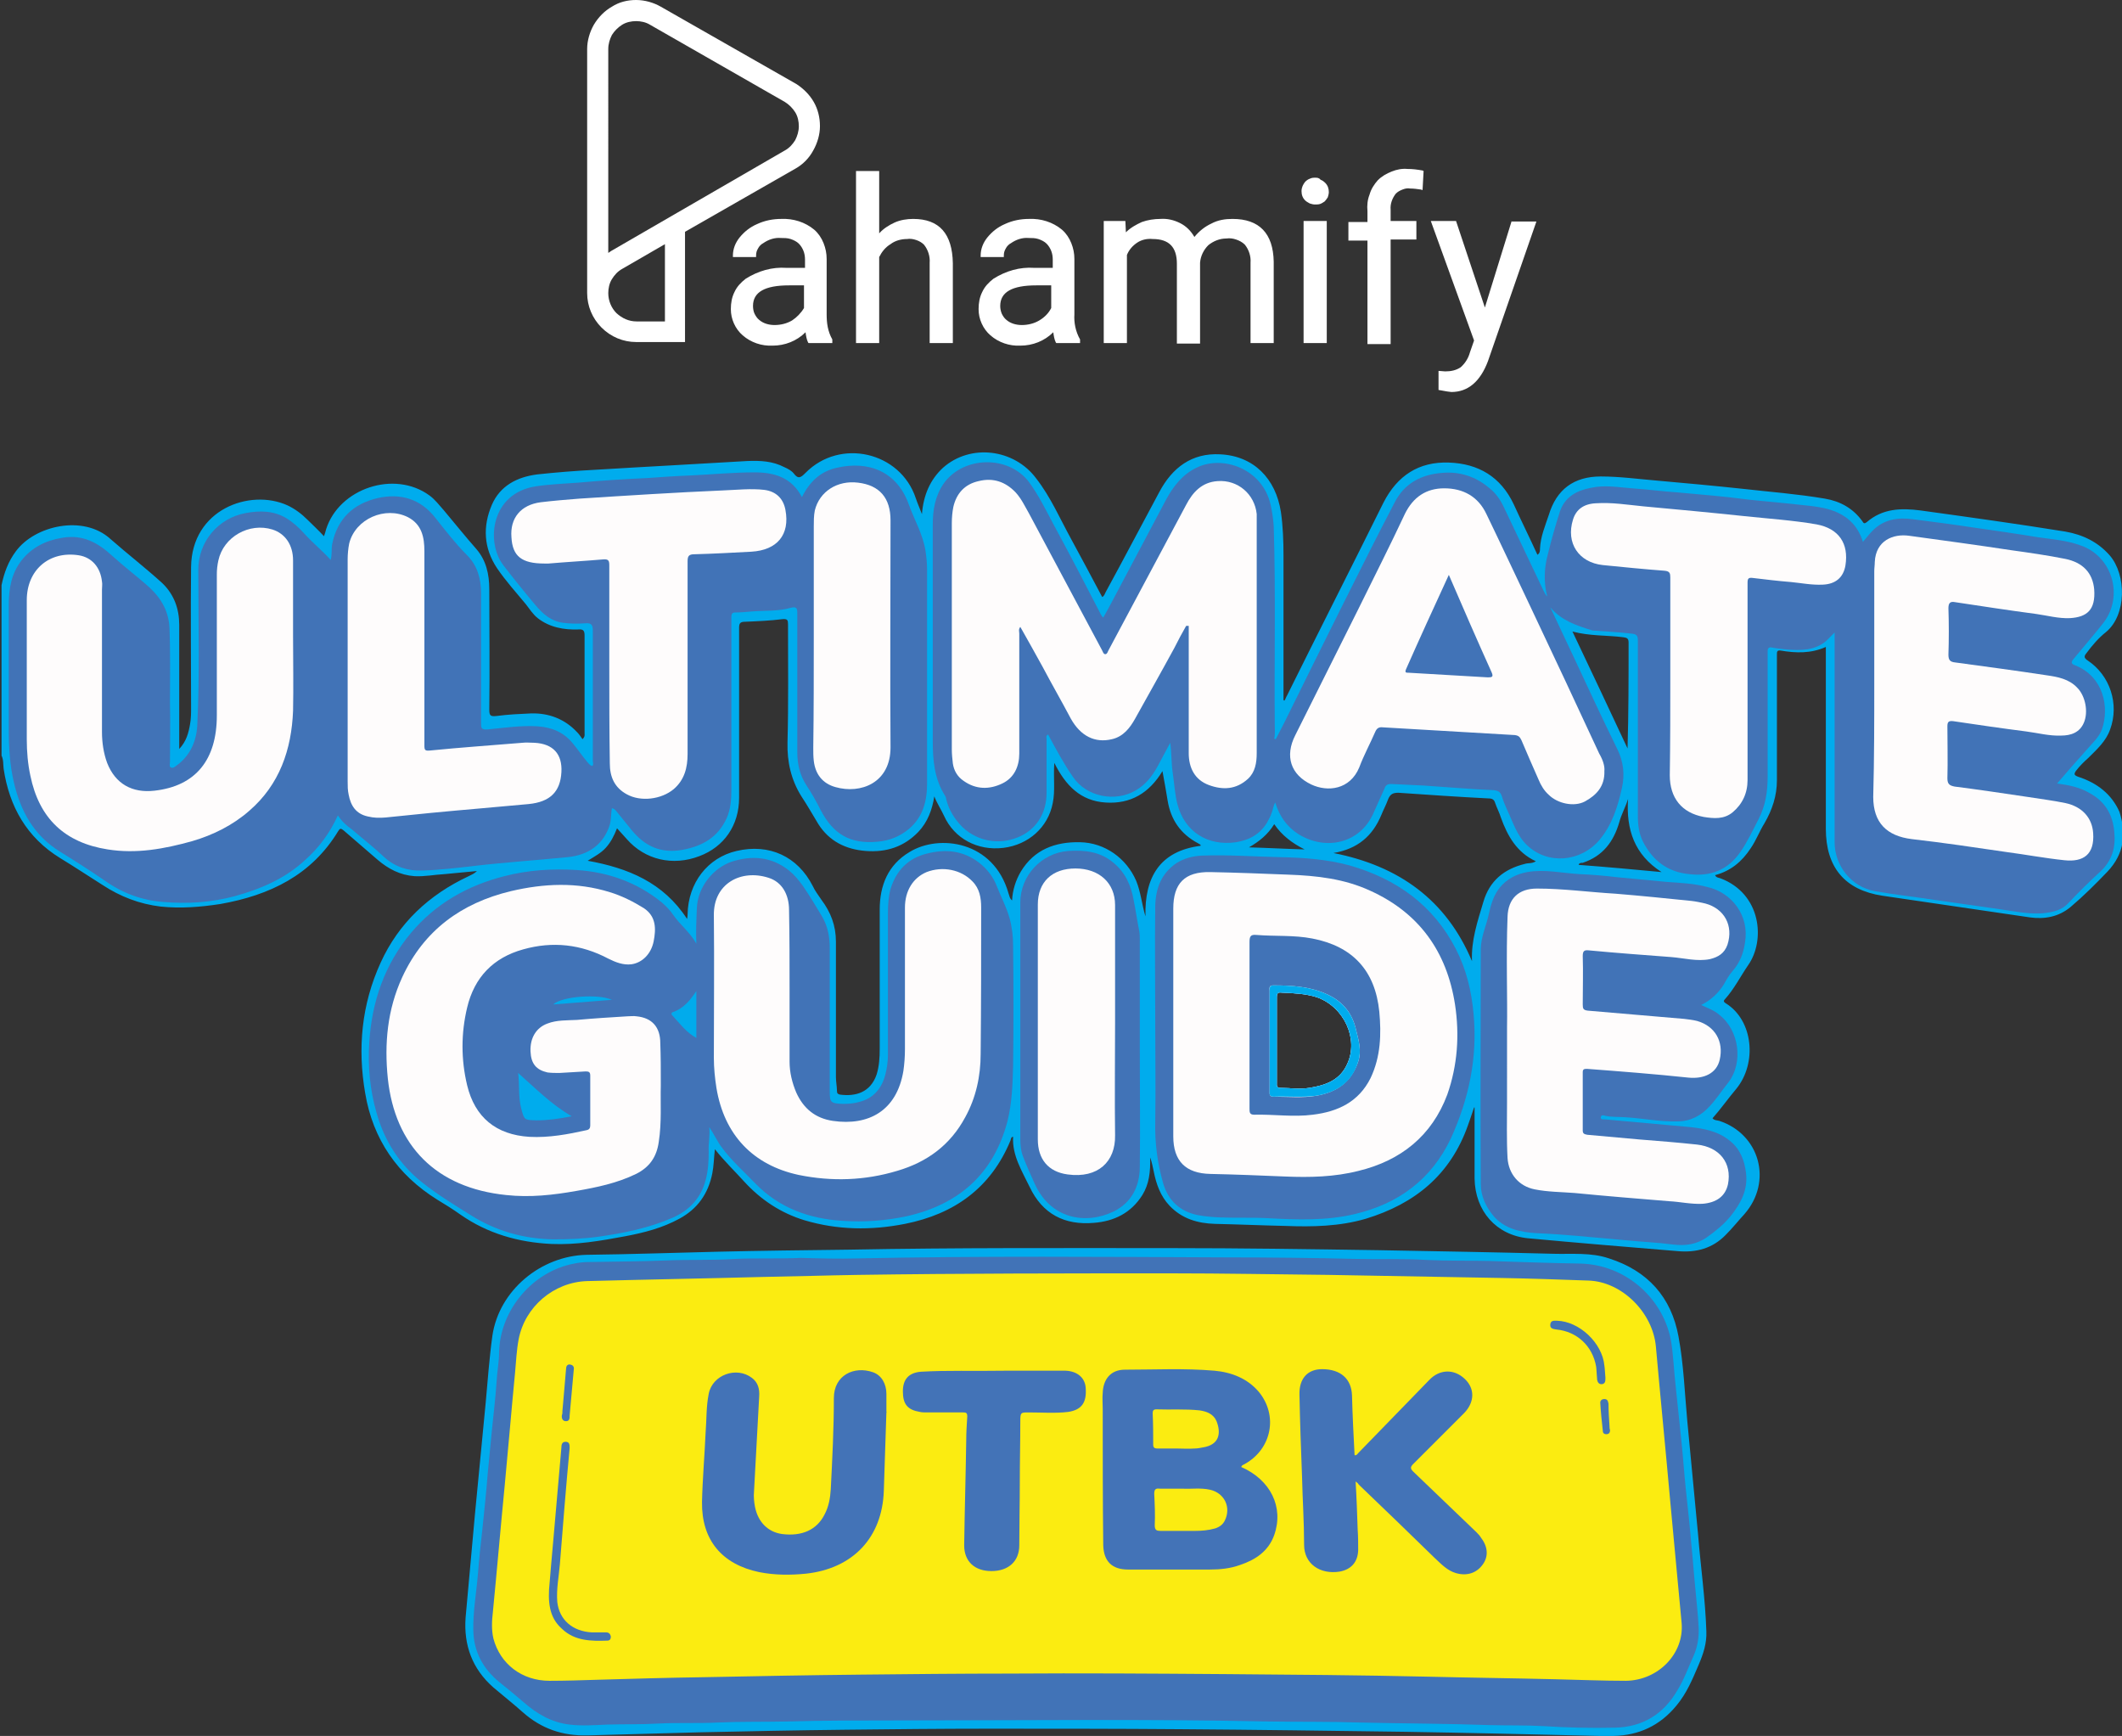 <?xml version="1.0" encoding="utf-8"?>
<!-- Generator: Adobe Illustrator 26.0.2, SVG Export Plug-In . SVG Version: 6.00 Build 0)  -->
<svg version="1.1" id="Layer_1" xmlns="http://www.w3.org/2000/svg" xmlns:xlink="http://www.w3.org/1999/xlink" x="0px" y="0px"
	 viewBox="0 0 412 337" style="enable-background:new 0 0 412 337;" xml:space="preserve">
<rect x="0" y="0" width="412" height="337" fill="#333333" stroke="none"/>
<style type="text/css">
	.st0{fill:#FFFFFF;}
	.st1{fill:#00ACED;}
	.st2{fill:#4173B7;}
	.st3{fill:#FEFCFC;}
	.st4{fill:#01ABEC;}
	.st5{fill:#FBEC11;}
	.st6{fill:#4373B7;}
	.st7{fill:#4174B7;}
	.st8{fill:#4274B7;}
	.st9{fill:#4275B6;}
	.st10{fill:#4375B5;}
	.st11{fill:none;}
</style>
<path class="st0" d="M154.5,32.7c1.4-0.8,2.6-2,3.4-3.5c0.8-1.4,1.3-3.1,1.3-4.7c0-1.7-0.4-3.3-1.2-4.7c-0.8-1.4-2-2.6-3.4-3.5
	L128.3,1.3c-1.4-0.8-3.1-1.3-4.8-1.3c-1.7,0-3.3,0.4-4.7,1.3c-1.4,0.8-2.6,2-3.5,3.5c-0.8,1.4-1.3,3.1-1.3,4.7v47.4
	c0,2.5,1,4.9,2.8,6.7c1.8,1.8,4.2,2.8,6.7,2.8h9.5V45L154.5,32.7z M118.1,9.5c0-1,0.3-1.9,0.7-2.7c0.5-0.8,1.2-1.5,2-2
	s1.8-0.7,2.7-0.7s1.9,0.2,2.7,0.7l26.2,15c0.8,0.5,1.5,1.2,2,2c0.5,0.8,0.7,1.8,0.7,2.7c0,1-0.3,1.9-0.7,2.7c-0.5,0.8-1.1,1.5-2,2
	l-33.7,19.5c-0.2,0.1-0.4,0.3-0.6,0.4l0,0L118.1,9.5z M129.1,47.4v15h-5.5c-1.5,0-2.8-0.6-3.9-1.6c-1-1-1.6-2.4-1.6-3.9
	c0-0.9,0.2-1.9,0.7-2.7c0.5-0.8,1.1-1.5,2-2L129.1,47.4z"/>
<path class="st0" d="M160.5,61V50.3c0-1.1-0.2-2.1-0.6-3.1c-0.4-1-1-1.9-1.8-2.6c-1.8-1.5-4.1-2.2-6.4-2.1c-1.6,0-3.2,0.3-4.7,1
	c-1.4,0.6-2.5,1.5-3.4,2.6c-0.8,1-1.3,2.2-1.3,3.5v0.3h4.5v-0.3c0-0.5,0.1-0.9,0.4-1.4c0.2-0.4,0.6-0.8,1-1c1-0.7,2.2-1.1,3.4-1
	c0.6,0,1.3,0,1.9,0.2c0.6,0.2,1.2,0.5,1.6,0.9c0.4,0.4,0.7,0.9,0.9,1.4c0.2,0.5,0.3,1.1,0.3,1.7v1.6h-3.6c-2.8-0.2-5.5,0.6-7.9,2.1
	c-0.9,0.7-1.7,1.5-2.2,2.6c-0.5,1-0.7,2.1-0.7,3.3c0,1,0.2,1.9,0.6,2.8c0.4,0.9,1,1.7,1.7,2.3c1.6,1.4,3.7,2.1,5.8,2
	c2.4,0,4.7-0.9,6.4-2.6c0.1,0.7,0.2,1.4,0.5,2l0.1,0.1h4.6V66l0-0.1C160.7,64.3,160.5,62.7,160.5,61z M153.8,62.2
	c-1,0.6-2.2,0.9-3.4,0.9c-1.1,0-2.2-0.3-3-1c-0.4-0.3-0.7-0.8-0.9-1.2s-0.3-1-0.3-1.5c0-2.7,2.3-4,7-4h2.9v4.4
	C155.5,60.8,154.7,61.6,153.8,62.2L153.8,62.2z"/>
<path class="st0" d="M177.3,42.5c-1.2,0-2.5,0.2-3.6,0.7c-1.1,0.5-2.2,1.2-3,2.1V33.2h-4.5v33.4h4.5V49.9c0.5-1,1.2-1.9,2.2-2.5
	c0.9-0.7,2.1-1,3.2-1c0.6-0.1,1.2,0,1.8,0.2c0.6,0.2,1.1,0.5,1.5,0.9c0.8,1,1.2,2.3,1.1,3.5v15.6h4.5V51.1
	C184.9,45.4,182.4,42.5,177.3,42.5z"/>
<path class="st0" d="M208.6,61V50.3c0-1.1-0.2-2.1-0.6-3.1c-0.4-1-1-1.9-1.8-2.6c-1.8-1.5-4.1-2.2-6.4-2.1c-1.6,0-3.2,0.3-4.7,1
	c-1.4,0.6-2.5,1.5-3.4,2.6c-0.8,1-1.3,2.2-1.3,3.5v0.3h4.5v-0.3c0-0.5,0.1-0.9,0.4-1.4c0.2-0.4,0.6-0.8,1-1c1-0.7,2.2-1.1,3.4-1
	c0.6,0,1.3,0,1.9,0.2c0.6,0.2,1.2,0.5,1.6,0.9c0.4,0.4,0.7,0.9,0.9,1.4c0.2,0.5,0.3,1.1,0.3,1.7v1.6h-3.6c-2.8-0.2-5.5,0.6-7.9,2.1
	c-0.9,0.7-1.7,1.5-2.2,2.6c-0.5,1-0.7,2.1-0.7,3.3c0,1,0.2,1.9,0.6,2.8c0.4,0.9,1,1.7,1.7,2.3c1.6,1.4,3.7,2.1,5.8,2
	c2.4,0,4.7-0.9,6.4-2.6c0.1,0.7,0.2,1.4,0.5,2l0.1,0.1h4.6V66l0-0.1C208.8,64.3,208.5,62.6,208.6,61z M201.8,62.2
	c-1,0.6-2.2,0.9-3.4,0.9c-1.1,0-2.2-0.3-3-1c-0.4-0.3-0.7-0.8-0.9-1.2c-0.2-0.5-0.3-1-0.3-1.5c0-2.7,2.3-4,7-4h2.9v4.4
	C203.6,60.8,202.8,61.6,201.8,62.2L201.8,62.2z"/>
<path class="st0" d="M239.3,42.5c-1.4,0-2.8,0.2-4.1,0.9c-1.3,0.6-2.4,1.5-3.3,2.6c-0.7-1.2-1.6-2.1-2.8-2.7
	c-1.2-0.6-2.5-0.9-3.8-0.8c-1.2,0-2.5,0.2-3.6,0.6c-1.1,0.5-2.2,1.1-3.1,2l-0.1-2.2h-4.2v23.7h4.5V49.5c0.4-1,1.1-1.8,2-2.4
	c0.9-0.6,2-0.8,3-0.7c3.2,0,4.7,1.6,4.7,4.8v15.5h4.5V51c0.1-1.3,0.7-2.5,1.6-3.4c1-0.8,2.2-1.3,3.5-1.3c0.7-0.1,1.3,0,1.9,0.2
	c0.6,0.2,1.2,0.5,1.7,1c0.8,1,1.2,2.3,1.1,3.5v15.6h4.5V50.8C247.2,45.3,244.5,42.5,239.3,42.5z"/>
<path class="st0" d="M255.4,34.5c-0.4,0-0.7,0-1.1,0.2c-0.3,0.1-0.6,0.3-0.9,0.6c-0.4,0.5-0.7,1.1-0.7,1.8c0,0.7,0.2,1.3,0.7,1.8
	c0.3,0.3,0.6,0.4,0.9,0.6c0.3,0.1,0.7,0.2,1,0.2c0.3,0,0.7,0,1-0.1s0.6-0.3,0.9-0.5c0.2-0.2,0.4-0.5,0.6-0.8c0.1-0.3,0.2-0.7,0.2-1
	c0-0.7-0.2-1.3-0.7-1.8c-0.3-0.3-0.6-0.5-0.9-0.6C256.1,34.5,255.7,34.5,255.4,34.5z"/>
<path class="st0" d="M257.6,42.9h-4.5v23.7h4.5V42.9z"/>
<path class="st0" d="M273.3,32.8c-1.1-0.1-2.1,0.1-3.1,0.5s-1.9,0.9-2.7,1.7c-0.7,0.8-1.3,1.7-1.6,2.8c-0.4,1-0.5,2.1-0.4,3.2v2.1
	h-3.7v3.6h3.7v20.1h4.5V46.5h5v-3.6h-5v-2.2c-0.1-1.1,0.3-2.2,1-3.1c0.4-0.4,0.8-0.6,1.3-0.8c0.5-0.2,1-0.3,1.5-0.2
	c0.7,0,1.4,0.1,2.1,0.2l0.3,0.1l0.2-3.7l-0.2-0.1C275.1,32.9,274.2,32.8,273.3,32.8z"/>
<path class="st0" d="M293.5,42.9l-5.2,16.8l-5.6-16.8h-4.9l8.4,23.2l-0.8,2.3c-0.3,1.1-0.9,2.1-1.8,2.9c-0.9,0.6-1.9,0.8-3,0.8
	l-1.3-0.1v3.7l1.7,0.3l0.8,0.1c3.2,0,5.6-2,7.1-6l9.3-26.8l0.1-0.3H293.5z"/>
<g>
	<path class="st1" d="M403.5,150.8c-0.8-0.3-0.9-0.5-0.4-1.2c0.7-0.9,1.5-1.7,2.4-2.5c1.6-1.6,3.4-3.2,4.2-5.5
		c1.8-4.9,0-10.5-4.4-13.4c-0.7-0.5-0.7-0.8-0.2-1.4c1.1-1.5,2.4-3,3.8-4.1c4-3.3,4-11.1,0.7-14.9c-2.3-2.6-5.2-4-8.6-4.6
		c-9.3-1.5-18.7-2.8-28.1-4.1c-3.8-0.5-7.4-0.4-10.5,2.3c-0.4,0.3-0.6,0.2-0.8-0.2c-1.8-2.5-4.3-3.9-7.3-4.4
		c-5.3-0.9-10.6-1.3-15.9-1.9c-5.6-0.6-11.1-1.1-16.7-1.6c-3.6-0.3-7.2-0.8-10.9-0.8c-5.2,0-8.6,2.5-10.1,7.5
		c-0.7,2.1-1.6,4.2-1.7,6.5c0,0.4,0,0.9-0.5,1.2c-1.5-3.3-3.1-6.5-4.6-9.8c-2.5-5.3-6.8-7.9-12.6-8.1c-5.8-0.2-10,2.5-12.7,7.8
		c-6.2,12.5-12.5,24.9-18.7,37.4c-0.2,0.3-0.3,0.7-0.5,1c-0.1,0-0.1,0-0.2-0.1c0-0.4,0-0.8,0-1.2c0-9,0-17.9,0-26.9
		c0-2.8-0.1-5.6-0.5-8.4c-1-6.5-5.3-10.9-11.8-11.2c-5.5-0.3-9.3,2.6-11.8,7.3c-3.5,6.5-6.9,13-10.4,19.4c-0.2,0.4-0.3,0.8-0.7,1
		c-2-3.8-4-7.5-6-11.2c-2.2-4-4-8.2-6.8-11.8c-4.3-5.8-12.8-6.8-18.1-2.1c-2.5,2.3-3.8,5.3-4.1,9c-0.5-1.3-0.9-2.2-1.2-3.1
		c-3-9-14.7-11.7-21.4-4.9c-0.9,0.9-1.4,1.3-2.3,0.1c-0.4-0.5-1.1-0.9-1.8-1.2c-2.3-1.2-4.7-1.3-7.2-1.2c-9.9,0.6-19.7,1.1-29.5,1.7
		c-3.8,0.2-7.6,0.5-11.3,0.9c-3.9,0.5-7.2,2.2-8.8,5.9c-1.8,4.2-1.6,8.4,1,12.3c1.7,2.5,3.7,4.7,5.6,7c0.7,0.9,1.4,2,2.3,2.7
		c2.3,1.8,5.1,2.3,7.9,2.2c1-0.1,1.2,0.3,1.2,1.2c0,6.3,0,12.6,0,19c0,0.3,0.1,0.6-0.4,1.1c-0.3-0.4-0.6-0.9-1-1.3
		c-2.4-2.6-5.5-3.8-9-3.7c-2.2,0.1-4.5,0.2-6.7,0.5c-1.1,0.1-1.4,0-1.4-1.2c0.1-7.8,0-15.6,0-23.4c0-2.9-0.6-5.6-2.5-7.8
		c-2.2-2.5-4.2-5-6.3-7.5c-0.9-1-1.7-2.1-2.8-2.9c-6.8-5-17.6-1.4-20.1,6.6c-0.1,0.4-0.2,0.8-0.4,1.3c-1.1-1.2-2.2-2.2-3.2-3.2
		c-1.1-1.1-2.4-2.1-3.9-2.8c-7.3-3.3-18.6,0.8-18.7,12c-0.1,9.1,0,18.2,0,27.2c0,1.1,0,2.2-0.2,3.3c-0.3,1.7-0.7,3.3-2.1,4.8
		c0-0.7,0-1.1,0-1.4c0-7.6,0-15.1,0-22.7c0-3.1-1-5.9-3.3-8.1c-3.3-3-6.8-5.7-10.1-8.6c-5.2-4.7-14.6-2.6-18.3,2.4
		c-1.5,2-2.3,4.2-2.8,6.6c0,11,0,22.1,0,33.1c0.4,0.8,0.3,1.7,0.4,2.5c1.1,7.4,4.5,13.4,11,17.4c2.8,1.7,5.5,3.5,8.2,5.2
		c3.5,2.3,7.2,3.7,11.3,4.2c3.9,0.4,7.7,0.1,11.6-0.5c9.6-1.7,17.7-5.6,22.9-14.2c0.3-0.5,0.5-0.5,1-0.1c2.2,1.9,4.4,3.8,6.6,5.7
		c2.1,1.8,4.4,3,7.2,3.2c2,0.1,3.9-0.3,5.8-0.4c2.1-0.2,4.2-0.4,6.3-0.6c-0.5,0.5-1,0.7-1.6,1c-7.7,3.6-13.6,9.1-17.1,16.8
		c-3.7,8.1-4.5,16.6-3,25.3c1.5,9,6.3,15.9,14,20.7c1.5,0.9,3.1,1.9,4.5,2.9c5.3,3.7,11.3,5.4,17.7,5.7c4.8,0.2,9.5-0.6,14.3-1.5
		c3.7-0.7,7.2-1.6,10.5-3.4c3.5-1.9,5.6-4.8,6.4-8.8c0.3-1.5,0.3-3,0.5-4.7c1.9,2.4,3.9,4.3,5.7,6.3c3.2,3.5,7.1,6.1,11.7,7.5
		c6.4,1.9,12.9,2,19.5,0.7c9.6-1.9,16.7-7,20.5-16.2c0.1-0.3,0.1-0.7,0.5-0.7c-0.2,3.6,1.7,6.6,3.2,9.7c2.5,5.3,6.8,7.5,12.5,7
		c3.9-0.3,7.2-1.9,9.4-5.4c1.3-2.1,1.6-4.5,1.5-7.3c0.4,1,0.5,1.9,0.7,2.7c0.5,2.5,1.3,4.8,3.1,6.7c2.4,2.5,5.4,3.4,8.8,3.5
		c4.6,0.1,9.1,0.3,13.7,0.4c5.2,0.2,10.5,0.1,15.6-1.4c9.5-2.9,16.4-8.5,19.8-18.1c0.4-1.1,0.8-2.3,1.2-3.5c0,0,0.1,0,0.1,0
		c0,0.4,0,0.9,0,1.3c0,4.2,0,8.3,0,12.5c0.1,6.3,4.2,11,10.4,11.6c9.7,0.9,19.4,1.7,29.1,2.5c3.5,0.3,6.7-0.5,9.3-3.2
		c1.3-1.3,2.4-2.7,3.6-4c5.5-6.3,3-15.5-4.9-18.1c-0.4-0.1-1-0.1-1.3-0.5c1.6-1.8,3-3.8,4.6-5.7c4.1-5,3.3-13.3-2-16.6
		c-0.3-0.2-0.6-0.4-0.2-0.8c1.8-2,3-4.4,4.5-6.6c3.4-4.8,2.6-13.9-5.4-16.9c-0.3-0.1-0.8-0.1-1-0.6c3-0.8,5.2-2.6,6.9-5.2
		c1.1-1.6,1.7-3.3,2.7-4.9c1.5-2.6,2.4-5.3,2.4-8.3c0-6,0-12,0-18c0-2.1,0-4.2,0-6.4c0-0.5,0-0.9,0.7-0.8c3,0.5,5.9,0.6,8.8-0.7
		c0,0.6,0,1.1,0,1.5c0,11.3,0,22.6,0,33.8c0,7.5,3.7,11.9,11,13c9.5,1.4,19,2.8,28.6,4.2c2.9,0.4,5.6-0.1,7.9-2
		c2.6-2.2,4.9-4.5,7.2-6.9c3.2-3.4,3.7-7.3,2.3-11.6C410,154.2,407.2,152,403.5,150.8z M103.3,215.8c-0.5,0-0.6-0.2-0.7-0.6
		c-0.2-1-0.4-2-0.6-3.4c1.6,1.4,3.1,2.5,4.5,4C105.2,215.8,104.3,215.8,103.3,215.8z M133.4,197.7c-0.8-0.6-0.8-0.6,0-1.2
		C133.4,197,133.4,197.3,133.4,197.7z M222.4,177.9c-0.7-2.3-0.9-4.7-1.8-6.9c-1.9-4.4-6.1-7.4-10.9-7.5c-4.8-0.1-8.9,1.4-11.5,5.7
		c-1,1.7-1.6,3.6-1.7,5.6c-0.5-0.4-0.5-0.9-0.7-1.4c-2.9-10.2-13.5-11.5-19.2-8c-4.2,2.5-5.8,6.5-5.8,11.2c0,9,0,18,0,27
		c0,1.7-0.1,3.4-0.6,5c-1.2,3.5-4.1,4.3-7.1,3.9c-0.4-0.1-0.6-0.2-0.6-0.7c0-0.9-0.2-1.8-0.2-2.7c0-8.8,0-17.5,0-26.3
		c0-3.1-1-5.7-2.8-8.1c-0.6-0.9-1.3-1.8-1.7-2.7c-2.9-5.7-8.4-8.3-14.8-6.8c-5.6,1.3-9.4,6.2-9.5,12.3c0,0.2,0,0.3-0.1,0.9
		c-4.6-7.1-11.5-9.9-19.3-11.3c1.3-0.8,2.6-1.5,3.5-2.5c1-1.1,1.6-2.3,2.2-3.8c0.7,0.8,1.3,1.4,1.9,2.1c3.5,4,8.9,5.3,14.1,3.3
		c4.8-1.8,7.7-6,7.7-11.3c0-3.2,0-6.3,0-9.5c0-7.8,0-15.7,0-23.5c0-0.9,0.2-1.2,1.2-1.2c2.4-0.1,4.8-0.2,7.2-0.5
		c1-0.1,1.1,0.2,1.1,1c0,7.6,0.1,15.3-0.1,22.9c-0.1,3.8,0.7,7.3,2.7,10.5c1.2,1.8,2.2,3.6,3.3,5.4c2.1,3.3,5.3,4.9,9.2,5.2
		c4,0.3,7.4-0.8,10.2-3.7c1.8-1.9,2.7-4.3,3.1-6.9c0.5,1.3,1.3,2.5,1.9,3.8c2,4.4,6.5,6.8,11.5,6.2c4.9-0.6,8.7-4,9.6-8.7
		c0.5-2.4,0.1-4.9,0.3-7.8c2.2,4.4,5.1,7.4,10,7.7c4.8,0.3,8.4-1.8,11-6.1c0.4,2.1,0.7,3.9,1,5.7c0.6,3.7,2.5,6.5,5.9,8.3
		c0.2,0.1,0.3,0.2,0.5,0.3c0,0,0,0.1,0,0.2C225.2,165.2,222.2,170.3,222.4,177.9z M247.4,160c1.5,2.2,3.5,3.7,5.9,4.9
		c-3.6-0.1-7.2-0.3-10.8-0.4C244.4,163.4,246.1,162.1,247.4,160z M261.6,206.5c-1.4,3.2-4.2,4.2-7.4,4.7c-1.9,0.3-3.7,0-5.6,0
		c-0.8,0-0.7-0.5-0.7-1c0-2.8,0-5.5,0-8.3c0-2.8,0-5.5,0-8.3c0-0.8,0.2-1,1-0.9c2.3,0.1,4.6,0.2,6.8,0.9
		C261,195.5,263.8,201.7,261.6,206.5z M296.1,167.7c-4.1,1-6.9,3.3-8.1,7.4c-1.1,3.7-2.4,7.5-2.2,11.5c-5-11.9-14.2-18.5-26.9-21
		c4.7-0.8,7.6-3.3,9.3-7.4c0.4-1,0.9-1.9,1.3-3c0.4-1,0.9-1.3,2-1.3c5.8,0.4,11.6,0.8,17.5,1.1c0.7,0,1.1,0.2,1.3,0.9
		c0.3,0.9,0.8,1.8,1.1,2.8c1.3,3.6,3.1,6.8,6.8,8.5C297.4,167.7,296.7,167.5,296.1,167.7z M315.1,123.7c0.6,0.1,1.1,0.1,1.1,1
		c0,6.8,0,13.7-0.2,20.6c-3.5-7.5-7-14.9-10.7-22.7C308.7,123.5,311.9,123.3,315.1,123.7z M306.5,167.9c0.1-0.4,0.5-0.4,0.8-0.4
		c3.9-1.3,6-4.1,7.1-7.9c0.4-1.5,1.2-2.9,1.7-4.5c-0.4,5.9,1.2,10.8,6.5,14.2C317.3,168.8,311.9,168.3,306.5,167.9z"/>
	<path class="st1" d="M310.4,337c-12.5-0.3-25.1-0.6-37.6-0.8c-14.5-0.2-29.1-0.4-43.6-0.5c-12.4-0.1-24.9-0.1-37.3-0.1
		c-9.3,0-18.5,0.1-27.8,0.2c-9.4,0.1-18.9,0.3-28.3,0.5c-7.3,0.2-14.5,0.4-21.8,0.6c-4.8,0.1-8.9-1.3-12.5-4.5
		c-1.8-1.6-3.8-3.2-5.7-4.8c-4.1-3.6-5.8-8.2-5.4-13.6c0.6-6.6,1.2-13.3,1.8-19.9c0.7-7.3,1.4-14.6,2.1-21.8c0.4-4.3,0.7-8.7,1.3-13
		c1.3-8.8,9.4-15.5,18.3-15.7c8.5-0.1,16.9-0.4,25.4-0.6c8.5-0.2,17-0.3,25.5-0.4c20.9-0.4,41.7-0.3,62.6-0.3
		c13.4,0,26.8,0.2,40.2,0.4c11.3,0.2,22.7,0.4,34,0.7c3.6,0.1,7.3-0.3,10.8,0.9c7.5,2.4,12.1,7.5,13.5,15.2c1,5.4,1.2,11,1.7,16.4
		c0.7,7.4,1.4,14.7,2.1,22.1c0.5,6.2,1.4,12.5,1.6,18.7c0.1,2.3-0.6,4.4-1.5,6.5c-1.2,2.8-2.3,5.5-4.3,7.9
		c-3.2,3.9-7.3,5.8-12.2,5.9C312.3,337,311.4,337,310.4,337z"/>
	<path class="st2" d="M301,117.9c1.6,3.4,3.2,6.8,4.8,10.2c2.7,5.8,5.4,11.6,8.2,17.3c1.2,2.4,1.5,5,0.9,7.6
		c-0.8,3.6-1.9,7.1-4.3,10c-3.7,4.4-10.1,4.9-14.1,1.1c-2-1.9-2.7-4.4-3.8-6.7c-0.4-0.9-0.8-1.8-1.1-2.8c-0.3-0.9-0.7-1.1-1.6-1.2
		c-4.5-0.2-9.1-0.6-13.6-0.9c-2.1-0.1-4.2-0.2-6.3-0.3c-0.8,0-1.1,0.3-1.3,0.9c-0.7,1.6-1.5,3.3-2.2,4.9c-2.6,5.7-9.1,7.2-14.4,4
		c-2.4-1.5-3.8-3.6-4.6-6.2c-0.4,0.6-0.4,1.3-0.7,2c-0.2,0.7-0.6,1.3-0.9,1.9c-1.4,2.3-3.5,3.4-6,3.8c-5.5,0.8-10-2-11.4-7.4
		c-0.5-1.9-0.6-4-0.9-6c-0.3-1.9-0.2-3.9-0.5-5.9c-0.8,1.5-1.6,3-2.4,4.5c-1.1,2-2.4,3.7-4.4,4.8c-3.8,2.2-9.4,1.3-12.1-2.7
		c-1.8-2.6-3.3-5.4-4.8-8.2c-0.5,0.2-0.3,0.6-0.3,0.9c0,3.5,0,7,0,10.4c0,4.1-2.1,7.3-5.7,8.7c-3.5,1.4-7.6,0.8-10.6-2
		c-1.6-1.6-2.7-3.4-3.2-5.5c0-0.2-0.1-0.4-0.2-0.6c-2.1-3.3-2.4-6.9-2.4-10.7c0-14,0-27.9,0-41.9c0-2.8,0.4-5.5,2.1-8
		c3.8-5.4,12.6-5.6,16.6-0.3c1.9,2.6,3.3,5.5,4.8,8.3c3.1,5.7,6.1,11.5,9.1,17.3c0.1,0.2,0.2,0.4,0.5,0.7c0.6-1.1,1.2-2.1,1.7-3.1
		c3.5-6.6,7-13.2,10.5-19.8c1.4-2.6,3.2-4.9,5.9-6.2c5-2.5,12.8,0.1,14.4,7.2c0.3,1.4,0.5,2.7,0.6,4.1c0.4,12.8,0.1,25.7,0.2,38.5
		c0,0.9,0.1,1.9-0.1,2.8c0.1,0,0.2,0.1,0.3,0.1c0.6-1.1,1.1-2.2,1.7-3.3c3.7-7.5,7.4-15,11.1-22.4c3.4-6.8,6.8-13.6,10.3-20.3
		c1.9-3.7,5.2-5.4,9.2-5.7c3.4-0.3,6.5,0.7,9.1,2.9c1.3,1,2.2,2.3,2.9,3.8c2.6,5.4,5.1,10.8,7.7,16.2c0.2,0.4,0.4,0.8,0.7,1.1
		c-0.7-2.7-0.6-5.5,0.1-8.1c0.7-2.9,1.5-5.7,2.4-8.5c1-2.8,3.3-4,6-4.5c2.7-0.6,5.3-0.1,8,0.1c3,0.2,5.9,0.6,8.9,0.8
		c4.6,0.4,9.2,0.8,13.8,1.4c2.7,0.3,5.4,0.5,8.1,0.8c2.4,0.3,4.8,0.4,7.1,1c3.3,0.9,5.8,2.8,6.9,6.4c0.7-0.8,1.2-1.5,1.8-2.1
		c2.2-2.3,5-2.7,7.9-2.3c3.9,0.5,7.8,1,11.7,1.6c4.2,0.6,8.4,1.2,12.6,1.9c2.8,0.4,5.6,0.6,8.3,1.6c6.1,2.1,8.4,9.8,4.4,15
		c-1.8,2.3-3.8,4.6-5.7,6.9c-0.7,0.8-0.6,1.1,0.3,1.4c5.4,2.2,6.6,8.1,5.1,12.4c-0.6,1.6-1.9,2.7-3,4c-1.9,2.1-3.8,4.3-5.7,6.5
		c2.2,0.3,4.3,0.7,6.2,1.8c3,1.6,4.6,4.1,4.9,7.6c0.3,3-0.4,5.5-2.6,7.6c-2.2,2-4.3,4.1-6.4,6.3c-1.3,1.4-3.1,1.7-4.9,1.9
		c-2.8,0.2-5.6-0.4-8.4-0.8c-4.2-0.6-8.4-1.2-12.6-1.8c-3.9-0.6-7.7-1-11.6-1.7c-4.5-0.8-7.8-4.9-7.8-9.5c0-13,0-26.1,0-39.1
		c0-0.5,0-1,0-1.6c-0.6,0.6-1.1,1.1-1.6,1.6c-2.2,1.9-4.9,1.9-7.6,1.7c-1-0.1-2-0.2-3-0.4c-0.5-0.1-0.8,0.1-0.8,0.7
		c0,0.6,0,1.1,0,1.7c0,7.5,0,15,0,22.6c0,3-0.4,5.7-1.8,8.4c-1.1,2.1-2.1,4.3-3.5,6.3c-2.4,3.5-5.8,4.8-9.9,4.3
		c-4.2-0.4-7.1-2.6-9-6.3c-0.8-1.6-1-3.3-1-5c0-11.3,0-22.6,0-34c0-1-0.2-1.3-1.3-1.4c-2.5-0.3-5-0.4-7.5-0.6
		C305.9,121.4,303.1,120.4,301,117.9z"/>
	<path class="st2" d="M65.6,158.3c-1.6,3.5-3.7,6.3-6.4,8.7c-3.9,3.6-8.6,5.6-13.7,7c-4.5,1.2-9.1,1.5-13.8,1.1
		c-4.1-0.3-7.9-1.7-11.3-4.1c-2.9-2-5.9-3.9-8.8-5.7c-5-3.1-7.6-7.8-8.9-13.4c-0.8-3.4-1-6.8-1-10.3c0-8.1,0-16.2,0-24.2
		c0-3.1,0.5-6,2.4-8.5c2-2.6,4.8-4,8-4.5c4-0.7,7,1,9.8,3.6c2.1,1.9,4.3,3.6,6.4,5.4c2.6,2.2,4.4,4.8,4.6,8.4
		c0.2,4.9,0.1,9.8,0.1,14.7c0.1,3.8,0,7.6,0,11.4c0,0.4-0.2,0.9,0.2,1.1c0.4,0.2,0.8-0.2,1.1-0.4c2.6-1.9,3.8-4.6,4-7.7
		c0.5-10.1,0.2-20.2,0.2-30.3c0-5.4,3.8-10,9.2-11c2.7-0.5,5.4-0.5,7.9,1c1.3,0.8,2.4,1.8,3.4,2.9c1.6,1.8,3.5,3.3,5.2,5.2
		c0.3-1.1,0.1-2.1,0.3-3.1c1-4.9,4.1-7.8,8.8-8.9c4.4-1,8.3,0.1,11.2,3.8c2,2.5,3.9,5,6.2,7.3c2,2,2.7,4.6,2.7,7.3
		c0,8.4,0,16.8,0,25.2c0,1,0,1.4,1.3,1.3c3.2-0.3,6.4-0.8,9.7-0.6c2.7,0.2,5,1.1,6.8,3.3c1,1.2,1.8,2.4,2.8,3.6
		c0.3,0.3,0.5,0.7,1,0.8c0.3-0.3,0.1-0.7,0.1-1c0-8.4,0-16.8,0-25.2c0-1.1-0.2-1.6-1.4-1.5c-1.5,0.1-3,0.1-4.4-0.1
		c-2.3-0.3-3.9-1.7-5.4-3.5c-2.1-2.5-4.2-5.1-6.2-7.7c-3.4-4.5-2.4-14,6.4-15.3c2.7-0.4,5.4-0.5,8.1-0.7c4.5-0.4,9-0.7,13.5-0.9
		c2.8-0.2,5.6-0.4,8.4-0.5c4.1-0.2,8.3-0.6,12.4-0.6c3.9,0,7.2,1,9.2,4.8c1.5-3,3.6-5,6.8-5.7c6.1-1.4,11.6,0.7,13.9,7
		c1.1,3.1,2.8,5.9,3.3,9.2c0.2,1.3,0.3,2.5,0.3,3.8c0,13.8,0,27.5,0,41.3c0,3.4-0.8,6.5-3.5,8.8c-1.8,1.5-3.8,2.3-6.1,2.5
		c-5.3,0.5-8.6-1.4-11.1-6.2c-0.8-1.6-1.7-3.2-2.7-4.7c-1.3-2-1.8-4.1-1.8-6.5c0-9,0-17.9,0-26.9c0-1-0.1-1.4-1.3-1.1
		c-2.4,0.7-5,0.5-7.5,0.7c-1.1,0.1-2.2,0.2-3.3,0.2c-0.5,0-0.7,0.3-0.7,0.8c0,0.3,0,0.6,0,1c0,10.8,0,21.7,0,32.5
		c0,1.9-0.1,3.8-0.9,5.6c-1.7,3.8-4.8,5.5-8.7,6.2c-4.1,0.7-7.2-0.7-9.8-3.9c-1-1.2-2-2.5-3-3.7c-0.2-0.2-0.3-0.4-0.8-0.5
		c-0.2,1.1-0.1,2.1-0.4,3.2c-1.2,3.8-4.1,5.9-8.2,6.3c-6,0.6-12.1,1-18.1,1.7c-3.4,0.4-6.8,0.8-10.2,0.9c-2.7,0.1-5.2-0.7-7.3-2.6
		c-2-1.9-4.2-3.6-6.3-5.4C67.3,160.3,66.4,159.5,65.6,158.3z"/>
	<path class="st2" d="M135.2,183.2c-0.1-2.3,0-4.6,0.1-6.9c0.2-4.3,3.3-7.8,6.7-9c4-1.3,7.8-1,11.2,1.7c1.1,0.9,1.9,1.9,2.7,3
		c1.3,1.9,2.5,3.9,3.7,5.9c1.1,1.9,1.5,3.9,1.5,6.1c0,9.3,0,18.6,0,27.8c0,2.3,0.2,2.4,2.6,2.5c1.1,0,2.2-0.1,3.2-0.4
		c2.7-0.7,4.3-2.6,5-5.3c0.3-1.2,0.5-2.5,0.5-3.8c0-9.2,0-18.4,0-27.6c0-1.5,0.1-3.1,0.5-4.6c1.1-3.6,3.4-6,7.1-6.9
		c3.6-0.9,6.9-0.6,10,1.7c1.7,1.3,2.9,2.9,3.6,4.8c0.8,2,1.8,3.9,2.4,6c0.5,1.8,0.7,3.6,0.7,5.4c0.1,7.8,0.1,15.5,0,23.3
		c-0.1,3.6-0.2,7.2-1.1,10.8c-2.7,10.2-9.4,16.1-19.5,18.4c-4.2,0.9-8.4,1.2-12.6,0.9c-6.4-0.4-12.2-2.5-16.8-7.2
		c-2.2-2.3-4.7-4.5-6.6-7.1c-0.9-1.2-1.5-2.6-2.4-3.9c0.2,1.6-0.2,3.2-0.1,4.8c0,1.8-0.1,3.7-0.6,5.5c-0.9,3.5-3.2,5.9-6.4,7.3
		c-4.6,2-9.5,3-14.5,3.7c-2.9,0.4-5.8,0.5-8.7,0.5c-5.7-0.1-11.1-1.6-16-4.7c-3.2-2-6.5-4-9.5-6.4c-4.4-3.5-7.3-8.1-8.8-13.5
		c-1.3-4.5-1.7-9.1-1.4-13.7c0.5-7.9,3-15.1,8.1-21.2c4.8-5.7,11-9.2,18.1-11c4.6-1.2,9.4-1.5,14.1-1.2c6.1,0.4,11.7,2.4,16.5,6.3
		c0.8,0.7,1.6,1.5,2.2,2.4C132,179.5,134,181,135.2,183.2z"/>
	<path class="st2" d="M330.3,195.1c1.2,0.6,2.5,1,3.5,1.9c3.9,3,4.7,9.3,1.8,13.1c-1.2,1.5-2.3,3.2-3.6,4.6c-1.7,1.9-3.8,3-6.3,3
		c-3.4,0.1-6.7-0.6-10.1-0.8c-1.3-0.1-2.7,0-4-0.3c-0.3-0.1-0.7-0.2-0.8,0.3c0,0.5,0.4,0.4,0.7,0.4c5.5,0.5,11.1,1,16.6,1.5
		c2.8,0.3,5.5,0.8,7.8,2.7c2,1.6,2.8,3.8,3.1,6.2c0.4,3.3-1,5.9-3,8.4c-1.3,1.6-2.9,2.9-4.6,4.1c-2,1.4-4.2,1.7-6.6,1.4
		c-3-0.4-5.9-0.5-8.9-0.8c-3.3-0.3-6.7-0.6-10-0.9c-2.5-0.2-5.1-0.4-7.6-0.5c-3.1-0.2-6.1-0.8-8.3-3.3c-1.5-1.8-2.5-3.9-2.5-6.2
		c-0.1-15.2,0-30.4,0-45.6c0-2.4,1.1-4.6,1.6-7c0.4-1.8,0.9-3.5,2.1-5c1.4-1.7,3.2-2.6,5.3-3c3.4-0.6,6.8,0.2,10.2,0.4
		c2.4,0.1,4.8,0.3,7.3,0.6c3.2,0.3,6.3,0.6,9.5,0.9c2.7,0.2,5.4,0.3,8,1c4.8,1.1,8.2,5.6,7.3,10.8c-0.3,2.1-1,3.9-2.4,5.5
		c-0.7,0.8-1.2,1.7-1.7,2.6C333.7,192.7,332.3,194.1,330.3,195.1z"/>
	<path class="st2" d="M221.3,204.3c0,7.4,0.1,14.8,0,22.2c0,3.8-1.6,7-5.1,8.7c-5.4,2.6-12.3,1.5-15.4-5.6c-0.7-1.6-1.5-3.3-2.1-4.9
		c-0.5-1.2-0.6-2.4-0.6-3.6c0-15.3,0-30.6,0-45.9c0-5.2,4.1-9.6,9.3-10c3.2-0.2,6.2,0.1,8.8,2.3c2.3,1.9,3.4,4.4,3.9,7.2
		c0.4,2,0.7,4.1,1.1,6.1c0.1,0.6,0.1,1.1,0.1,1.7C221.3,189.7,221.3,197,221.3,204.3z"/>
	<path class="st2" d="M166.5,244.3c23.9-0.5,47.9-0.3,71.8-0.2c8.4,0,16.8,0.1,25.2,0.3c4.5,0.1,9-0.1,13.5,0.2
		c4.1,0.2,8.1,0.1,12.2,0.2c5.9,0.2,11.7,0.4,17.6,0.5c9.1,0.2,16.4,7.1,17.7,15.4c0.4,2.6,0.5,5.3,0.8,8c0.4,3.8,0.8,7.7,1.2,11.5
		c0.3,2.9,0.5,5.9,0.8,8.8c0.4,3.7,0.8,7.4,1.1,11c0.3,2.9,0.5,5.9,0.8,8.8c0.2,2.4,0.5,4.8,0.6,7.1c0.1,1.9-0.2,3.8-1,5.6
		c-1,2.2-1.8,4.5-3.1,6.6c-2.7,4.7-6.8,7.2-12.2,7.3c-4.6,0.1-9.2,0-13.8-0.3c-3.5-0.2-7-0.1-10.5-0.2c-8.4-0.3-16.8-0.3-25.2-0.5
		c-5.9-0.2-11.8-0.1-17.7-0.2c-24.1-0.5-48.1-0.2-72.2-0.2c-7.1,0-14.1,0-21.2,0.2c-4.5,0.1-9,0-13.5,0.2c-3.9,0.2-7.8,0-11.6,0.2
		c-3.3,0.2-6.6,0.1-9.9,0.2c-2.4,0.1-4.8,0.3-7.3,0c-3.5-0.4-6.4-2.1-9-4.4c-1.5-1.3-3.1-2.6-4.6-3.8c-3.2-2.6-5-5.9-5.1-10
		c-0.1-3.7,0.6-7.4,0.9-11.1c0.2-2.7,0.5-5.4,0.8-8.1c0.4-3.8,0.8-7.6,1.1-11.4c0.3-2.8,0.5-5.5,0.8-8.3c0.3-3.1,0.7-6.2,0.9-9.3
		c0.1-2,0.5-4,0.5-5.9c0.2-8.2,6.5-15.7,14.6-17.2c0.9-0.2,1.9-0.3,2.9-0.3c5-0.1,9.9-0.1,14.9-0.3c4.4-0.2,8.9,0,13.3-0.3
		c4.3-0.2,8.6,0,12.9-0.2C159.2,244.3,162.9,244.4,166.5,244.3z"/>
	<path class="st3" d="M230.3,121.5c-0.8,1.4-1.6,2.9-2.3,4.3c-2.5,4.6-5.1,9.2-7.6,13.7c-1,1.8-2.3,3.5-4.5,4c-3.3,0.8-6.1-0.6-8-4
		c-1.8-3.4-3.7-6.7-5.5-10.1c-1.4-2.5-2.8-5.1-4.3-7.7c-0.4,0.5-0.2,0.9-0.2,1.3c0,7.8,0,15.5,0,23.3c0,2.5-1,4.7-3.3,5.8
		c-2.5,1.2-5.1,1.2-7.5-0.5c-1.2-0.8-1.9-2-2.1-3.4c-0.1-0.9-0.2-1.8-0.2-2.7c0-14.6,0-29.3,0-43.9c0-1.1,0.1-2.2,0.3-3.2
		c0.6-2.6,2.2-4.4,4.9-5c2.8-0.7,5.2,0.1,7.2,2.2c1.1,1.2,1.8,2.7,2.6,4.1c4.7,8.8,9.4,17.6,14.1,26.4c0.2,0.3,0.3,0.9,0.7,0.9
		c0.4,0,0.5-0.6,0.7-0.9c5-9.4,10-18.7,15-28.1c1.3-2.5,3.1-4.4,6.1-4.6c3.9-0.3,7.2,2.5,7.6,6.4c0,0.5,0,1,0,1.4c0,15,0,30,0,45
		c0,1.9-0.3,3.7-1.7,5c-2.3,2.1-4.9,2.2-7.6,1.2c-2.7-1-3.9-3.3-3.9-6.2c0-7.8,0-15.6,0-23.4c0-0.4,0-0.8,0-1.3
		C230.5,121.5,230.4,121.5,230.3,121.5z"/>
	<path class="st3" d="M363.9,132.4c0-7.2,0-14.3,0-21.5c0-0.6,0.1-1.2,0.1-1.8c0.2-4.2,3.6-5.5,6.6-5.1c6.6,0.9,13.2,1.8,19.8,2.8
		c3.6,0.5,7.1,1,10.6,1.7c3.4,0.7,5.3,2.7,5.6,5.9c0.3,4-1.4,5.4-4.7,5.6c-2.2,0.1-4.4-0.5-6.5-0.8c-5.3-0.7-10.5-1.5-15.8-2.3
		c-1-0.2-1.3,0.2-1.3,1.2c0.1,3,0.1,6,0,9c0,1,0.3,1.4,1.3,1.5c5.9,0.8,11.9,1.6,17.8,2.5c2.1,0.3,4.3,0.7,5.9,2.4
		c1.6,1.6,2.2,4.7,1.3,6.8c-0.8,1.9-2.5,2.5-4.4,2.5c-2.3,0.1-4.5-0.5-6.8-0.8c-4.7-0.6-9.5-1.3-14.2-2c-0.9-0.1-1.1,0.2-1.1,1
		c0,3.4,0.1,6.7,0,10.1c0,1.1,0.4,1.4,1.4,1.6c4.7,0.6,9.4,1.3,14.1,2c2.5,0.4,5,0.7,7.4,1.2c3.3,0.7,5.2,2.9,5.4,5.8
		c0.3,4.2-1.9,5.7-5.6,5.3c-3.8-0.4-7.5-1.1-11.3-1.6c-6.1-0.9-12.2-1.8-18.3-2.5c-4.9-0.6-7.5-3.2-7.5-8.2
		C363.9,147.2,363.9,139.8,363.9,132.4z"/>
	<path class="st3" d="M311.5,149.7c0.1,3-1.6,4.7-3.8,5.9c-2.1,1.1-5.3,0.4-7-1.3c-0.9-0.8-1.5-1.8-2-3c-1.1-2.5-2.2-5-3.3-7.6
		c-0.3-0.6-0.5-0.9-1.3-1c-8.5-0.5-17.1-1-25.6-1.5c-0.8-0.1-1.2,0.2-1.5,0.9c-1,2.3-2.2,4.5-3.1,6.9c-1.8,4.3-6.1,4.8-9.3,3.3
		c-4-1.9-5.2-5.5-3.1-9.6c4.1-8.2,8.2-16.4,12.3-24.6c3-6.1,6.1-12.2,9-18.4c1.6-3.2,4.1-4.9,7.6-4.9c3.7,0,6.6,1.6,8.2,5
		c2.9,6,5.7,12,8.6,18.1c4.5,9.5,8.9,18.9,13.3,28.4C311.2,147.5,311.6,148.7,311.5,149.7z"/>
	<path class="st3" d="M324.3,131.5c0-6.5,0-13,0-19.4c0-0.8-0.1-1.2-1.1-1.3c-4-0.3-8-0.7-12-1.1c-4.7-0.5-7.2-4.3-5.8-8.8
		c0.6-2,2.1-3.1,4.5-3.2c3.1-0.2,6.1,0.3,9.2,0.6c6.5,0.6,13,1.2,19.6,1.9c4.7,0.5,9.4,0.8,14,1.6c4.3,0.8,6.3,3.7,5.6,8
		c-0.4,2.3-1.9,3.6-4.4,3.7c-2.1,0.1-4.1-0.3-6.1-0.5c-2.5-0.2-5-0.5-7.5-0.8c-0.8-0.1-1,0.1-1,0.9c0,2.9,0,5.8,0,8.8
		c0,9.8,0,19.7,0,29.5c0,2.6-1,4.7-2.9,6.3c-1.7,1.4-3.7,1.2-5.6,0.9c-4.3-0.8-6.6-3.7-6.6-8.1C324.3,144.1,324.3,137.8,324.3,131.5
		z"/>
	<path class="st3" d="M56.9,123.4c0,4.9,0.1,9.8,0,14.6c-0.3,7.5-2.6,14.3-8.5,19.4c-3.2,2.8-7,4.7-11.1,5.9
		c-5.4,1.5-10.8,2.5-16.4,1.6c-8.3-1.3-13.3-6-15-14.3c-0.5-2.3-0.7-4.7-0.7-7c0-9,0-18.1,0-27.1c0-5.8,4.3-9.6,10.1-8.7
		c2.5,0.4,4.2,2.3,4.5,5.1c0.1,0.5,0,1,0,1.6c0,9.2,0,18.4,0,27.6c0,2,0.3,4.1,1,6c1.6,4.1,4.9,5.9,9.2,5.4c8-0.9,12.1-6,12.1-14.6
		c0-9.1,0-18.2,0-27.4c0-0.9,0.1-1.8,0.3-2.7c1-4.6,6-7.4,10.5-6c2.5,0.8,4,3,4,6C56.9,113.7,56.9,118.6,56.9,123.4
		C56.9,123.4,56.9,123.4,56.9,123.4z"/>
	<path class="st3" d="M118.3,129.1c0-6.4,0-12.9,0-19.3c0-0.9-0.1-1.3-1.2-1.2c-3.5,0.3-7.1,0.5-10.6,0.8c-0.3,0-0.6,0-0.8,0
		c-4.4,0-6.2-1.4-6.4-5.1c-0.3-3.7,1.8-6.3,5.7-6.8c2.5-0.3,5-0.5,7.5-0.7c9.3-0.6,18.7-1.2,28-1.6c2.6-0.1,5.3-0.4,7.9-0.1
		c2.3,0.3,3.7,1.7,4.1,3.9c0.9,4.8-1.6,7.8-6.6,8.1c-3.7,0.2-7.4,0.4-11.1,0.5c-1.1,0-1.3,0.4-1.3,1.4c0,12.5,0,25,0,37.4
		c0,2.6-0.6,5-2.7,6.8c-2.4,2-6.4,2.5-9.1,1c-2.4-1.3-3.3-3.4-3.3-6C118.3,141.8,118.3,135.5,118.3,129.1z"/>
	<path class="st3" d="M67.5,130.2c0-7.2,0-14.4,0-21.6c0-1,0.1-2.1,0.3-3.1c1.2-4.8,7-7.3,11.4-5.1c2.7,1.4,3.2,3.9,3.2,6.6
		c0,7.6,0,15.2,0,22.8c0,5,0,9.9,0,14.9c0,0.9,0.1,1.1,1.1,1c6-0.6,11.9-1,17.9-1.5c0.8-0.1,1.6,0,2.4,0c3.6,0.2,5.4,2.2,5.2,5.7
		c-0.2,3.8-2.2,5.8-6.4,6.2c-6.3,0.6-12.6,1.1-18.8,1.7c-3,0.3-6,0.6-8.9,0.9c-1.2,0.1-2.3,0.1-3.5-0.2c-2.3-0.5-3.3-2.1-3.7-4.2
		c-0.2-0.9-0.2-1.7-0.2-2.6C67.5,144.6,67.5,137.4,67.5,130.2z"/>
	<path class="st3" d="M158,123.8c0-7.2,0-14.4,0-21.6c0-1,0-2.1,0.2-3.1c0.9-3.7,4.4-5.9,8.4-5.4c4.2,0.5,6.3,3,6.3,7.3
		c0,14.7-0.1,29.4,0,44.1c0,6.9-5.8,9.1-10.7,7.7c-2.5-0.7-3.9-2.5-4.2-5.1c-0.1-0.8-0.1-1.7-0.1-2.5C158,138,158,130.9,158,123.8z"
		/>
	<path class="st3" d="M128.3,210.7c-0.1,3.3,0.2,7.2-0.4,11c-0.4,2.9-1.8,4.9-4.4,6.2c-3.7,1.8-7.6,2.6-11.6,3.3
		c-4.5,0.8-9,1.3-13.6,0.8c-13.7-1.4-21.6-9.6-23-22.6c-0.7-6.8-0.1-13.4,2.8-19.7c4.2-9.1,11.5-14.4,21.1-16.7
		c6.4-1.5,12.8-1.8,19.2,0.2c2.3,0.7,4.5,1.8,6.6,3.1c2.4,1.6,2.4,4,1.9,6.5c-0.5,2.4-2.2,4.1-4.3,4.4c-1.6,0.2-3.1-0.4-4.5-1.1
		c-5.3-2.8-10.8-3.4-16.5-1.8c-5.8,1.6-9.5,5.4-10.9,11.3c-1.2,5-1.2,10.1,0,15.1c1.5,6.2,5.6,9.6,12.1,10c3.8,0.2,7.5-0.5,11.1-1.3
		c0.5-0.1,0.7-0.4,0.7-0.9c0-3.2,0-6.5,0-9.7c0-0.7-0.3-0.8-0.9-0.8c-1.7,0.1-3.4,0.2-5.1,0.3c-0.8,0-1.5,0-2.3-0.1
		c-2.2-0.5-3.2-1.7-3.3-4.1c-0.1-2.6,1.1-4.6,3.3-5.4c1.8-0.7,3.8-0.6,5.7-0.7c3.3-0.3,6.5-0.5,9.8-0.7c0.6,0,1.2-0.1,1.8,0
		c3,0.3,4.6,2.1,4.6,5.2C128.3,205.1,128.3,207.6,128.3,210.7z"/>
	<path class="st3" d="M153.3,191.8c0,4.8,0,9.5,0,14.3c0,2.1,0.5,4.1,1.3,6c1.4,3.1,3.7,5,7.1,5.5c6.9,1,12.4-1.9,13.7-9.7
		c0.2-1.4,0.3-2.8,0.3-4.2c0-9.2,0-18.3,0-27.5c0-3.3,1.6-5.8,4.2-6.9c3.1-1.2,6.7-0.5,8.9,1.8c1.4,1.4,1.7,3.2,1.7,5.1
		c0,9.5,0,18.9-0.1,28.4c0,4.3-0.9,8.5-3,12.3c-2.9,5.4-7.4,8.7-13.2,10.4c-6.3,1.9-12.7,2.1-19.1,0.8c-8.9-1.9-14.5-7.8-16-16.9
		c-0.3-1.9-0.5-3.9-0.5-5.8c0-9.2,0.1-18.5,0-27.7c-0.1-6.2,5.3-9,10.6-7.3c2.6,0.8,4,3.2,4,6.3
		C153.3,181.8,153.3,186.8,153.3,191.8C153.3,191.8,153.3,191.8,153.3,191.8z"/>
	<path class="st1" d="M111,216.7c-2.5,0.5-4.6,0.8-6.9,0.8c-2.3-0.1-2.3,0-2.9-2.3c-0.6-2.3-0.3-4.6-0.6-6.9
		C103.9,211.2,107,214.4,111,216.7z"/>
	<path class="st4" d="M135.2,192.4c0,3,0,6,0,9.1c-2-1.1-3.2-2.8-4.6-4.3c-0.2-0.2-0.4-0.5,0-0.7C132.7,195.8,134,194.2,135.2,192.4
		z"/>
	<path class="st4" d="M118.8,194.1c-3.8,0.3-7.5,0.6-11.4,0.9C109.1,193.4,116.2,192.9,118.8,194.1z"/>
	<path class="st3" d="M292.6,199.7c0.1-6.2-0.2-13.9,0.1-21.7c0.1-3.6,2.2-5.5,5.7-5.5c5.1,0,10.2,0.7,15.3,1
		c4.9,0.4,9.8,0.9,14.7,1.4c0.9,0.1,1.8,0.3,2.7,0.5c3.7,1,5.5,4.3,4.3,8c-0.6,1.7-1.8,2.4-3.4,2.8c-2.5,0.5-5-0.2-7.5-0.4
		c-5.3-0.4-10.7-0.8-16-1.3c-0.9-0.1-1.2,0.1-1.2,1.1c0.1,3.1,0,6.2,0,9.4c0,0.8,0.1,1.1,1,1.2c6.2,0.5,12.5,1.1,18.7,1.6
		c0.8,0.1,1.7,0.2,2.5,0.4c3.5,1,5.2,4,4.4,7.5c-0.6,2.7-3.1,3.8-6.1,3.5c-6.6-0.7-13.1-1.2-19.7-1.7c-0.6,0-0.8,0.1-0.8,0.7
		c0,3.8,0,7.5,0,11.3c0,0.7,0.5,0.7,0.9,0.8c3.3,0.3,6.7,0.6,10,0.9c3.8,0.3,7.6,0.6,11.3,1c4.4,0.5,6.8,3.6,6,7.7
		c-0.5,2.3-2.2,3.6-5,3.8c-2.2,0.1-4.3-0.4-6.4-0.5c-6.1-0.5-12.3-1-18.4-1.6c-2.6-0.2-5.2-0.2-7.7-0.7c-3.1-0.6-5.1-3-5.3-6.1
		c-0.2-3.6-0.1-7.2-0.1-10.8C292.6,209.6,292.6,205.4,292.6,199.7z"/>
	<path class="st3" d="M216.5,198.4c0,7.3-0.1,14.6,0,22c0.1,5.1-3.3,8.4-9.2,7.6c-3.8-0.5-5.8-3-5.8-6.8c0-15.2,0-30.4,0-45.6
		c0-4.4,2.8-7,7.3-7c4.6,0,7.7,2.8,7.7,7.1C216.5,183.2,216.5,190.8,216.5,198.4z"/>
	<path class="st5" d="M166.5,247.5c20.3-0.3,40.6-0.3,60.9-0.3c10.2,0,20.4,0.2,30.6,0.3c11.2,0.2,22.4,0.4,33.6,0.6
		c5.6,0.1,11.2,0.3,16.8,0.5c6.5,0.2,12.5,6.2,13.1,12.8c0.9,10.1,1.9,20.1,2.8,30.2c0.7,7.8,1.5,15.7,2.2,23.5
		c0.5,5.9-4.5,11.1-10.8,11.2c-4.6,0-9.1-0.2-13.7-0.3c-8.2-0.2-16.5-0.3-24.7-0.5c-13.1-0.3-26.3-0.4-39.4-0.5
		c-14-0.1-28-0.2-42-0.1c-9.6,0-19.1,0.1-28.7,0.2c-10.2,0.1-20.4,0.3-30.6,0.5c-6.9,0.1-13.8,0.3-20.7,0.5
		c-3.1,0.1-6.2,0.2-9.2,0.2c-5.4,0-9.6-3.3-10.9-8.2c-0.4-1.7-0.3-3.5-0.1-5.2c0.8-8.2,1.5-16.4,2.3-24.6c0.7-7.3,1.3-14.6,2-21.8
		c0.2-2.2,0.3-4.4,0.7-6.5c1.2-6.3,6.8-11.1,13.3-11.3c11.3-0.3,22.7-0.5,34-0.8C154.1,247.8,160.3,247.6,166.5,247.5z"/>
	<path class="st2" d="M281.3,111.6c2.8,6.5,5.5,12.7,8.3,18.9c0.4,0.9,0.1,1-0.7,1c-5.1-0.3-10.3-0.6-15.4-0.9c-0.5,0-0.8,0-0.5-0.7
		C275.6,124,278.4,117.9,281.3,111.6z"/>
	<path class="st6" d="M241,284.8c5.7,2.5,8.3,7.8,6.4,13.2c-1.1,3.1-3.6,4.8-6.6,5.8c-1.9,0.7-3.9,0.9-5.9,0.9c-5.3,0-10.6,0-15.9,0
		c-3.1,0-4.7-1.6-4.8-4.7c-0.1-8.8-0.1-17.7-0.1-26.5c0-1-0.1-2.1,0-3.1c0.1-2.7,1.6-4.5,4.3-4.5c5.8,0,11.6-0.3,17.4,0.2
		c3.3,0.3,6.4,1.5,8.6,4.1c3.8,4.6,2.5,11.1-2.7,14C241.4,284.4,241.1,284.4,241,284.8z"/>
	<path class="st6" d="M263.2,287.6c0.2,3.3,0.3,6.3,0.4,9.3c0.1,1.4,0.1,2.7,0.1,4.1c-0.1,2.3-1.4,3.7-3.6,4.1
		c-3.8,0.6-6.9-1.5-6.9-5.2c0-4.4-0.3-8.8-0.4-13.2c-0.2-5.3-0.4-10.6-0.5-15.9c-0.1-3.2,1.6-5,4.4-5c3.6,0,5.7,1.9,5.8,5.1
		c0.1,3.9,0.3,7.7,0.5,11.6c0.4,0.1,0.6-0.3,0.8-0.5c4.6-4.7,9.1-9.4,13.7-14.1c2-2.1,4.8-2.2,6.9-0.2c2,1.9,1.9,4.5-0.1,6.6
		c-3.3,3.3-6.6,6.6-9.9,9.9c-0.6,0.6-0.6,0.9,0,1.5c4.1,3.9,8.1,7.8,12.2,11.7c0.4,0.4,0.7,0.7,1,1.2c1.3,1.7,1.4,3.6,0.3,5.1
		c-1.2,1.7-3.1,2.3-5.2,1.7c-1.7-0.5-2.8-1.7-4.1-2.9c-4.9-4.8-9.9-9.6-14.8-14.3C263.7,288,263.6,287.9,263.2,287.6z"/>
	<path class="st6" d="M172.1,274.2c-0.2,5.1-0.3,10.1-0.5,15.2c-0.3,9.1-6,15.1-15.1,16.1c-3,0.3-6.1,0.3-9.1-0.3
		c-7.2-1.5-11.2-6.2-11.1-13.6c0.1-4.5,0.5-9,0.7-13.5c0.2-2.5,0.1-5,0.6-7.5c0.7-3.7,5.4-5.4,8.4-3.1c1.2,0.9,1.5,2.2,1.4,3.6
		c-0.3,6.1-0.7,12.3-1,18.4c-0.1,1,0,2.1,0.2,3.1c0.6,2.9,2.5,4.8,5.2,5.2c3.9,0.5,6.8-0.8,8.3-3.8c0.8-1.5,1.1-3.2,1.2-4.9
		c0.3-5.9,0.6-11.8,0.6-17.7c0-4.4,3.9-6.3,7.6-5c1.7,0.6,2.6,2.3,2.6,4.2c0,1.2,0,2.3,0,3.5C172.2,274.2,172.2,274.2,172.1,274.2z"
		/>
	<path class="st6" d="M195.3,266.1c2.5,0,6.2,0,10,0c0.5,0,1,0,1.6,0c2.3,0.1,3.8,1.4,3.9,3.4c0.2,2.8-0.8,4.2-3.4,4.6
		c-2.5,0.3-5.1,0.1-7.7,0.1c-1.5,0-1.6,0-1.6,1.7c0,4-0.1,7.9-0.1,11.9c0,4.1-0.1,8.2-0.1,12.2c0,3.1-2.1,5-5.4,5
		c-3.3,0-5.3-1.9-5.3-5c0.1-6.8,0.3-13.6,0.4-20.4c0-1.5,0.1-3,0.2-4.6c0-0.7-0.2-0.8-0.8-0.8c-2.3,0-4.6,0-7,0c-0.5,0-1,0-1.4-0.1
		c-2.4-0.4-3.3-1.5-3.3-4c0-2.3,1.1-3.6,3.5-3.8C183.9,266,189,266.2,195.3,266.1z"/>
	<path class="st7" d="M106.6,308.6c0.5-6.2,1.2-13.5,1.8-20.7c0.2-2.3,0.4-4.6,0.6-6.9c0-0.5,0.1-1.1,0.8-1.1c0.8,0,0.8,0.6,0.8,1.2
		c-0.7,7.5-1.3,15-1.9,22.6c-0.2,2.4-0.7,4.8-0.5,7.3c0.4,3.5,3,5.7,6.7,5.9c0.9,0,1.8,0,2.8,0c0.5,0,0.8,0.3,0.9,0.8
		c0,0.5-0.2,0.8-0.7,0.8c-3.1,0.1-6.3,0.1-8.8-2.3C107.2,314.5,106.4,312.3,106.6,308.6z"/>
	<path class="st8" d="M311.7,267.4c0-0.1,0,0.1,0,0.3c0,0.5-0.1,0.9-0.6,1c-0.6,0.1-0.9-0.3-1-0.8c-0.1-0.9-0.1-1.8-0.2-2.6
		c-0.7-4-3.7-6.8-7.7-7.2c-0.7-0.1-1.3-0.2-1.2-1c0.1-0.8,0.7-0.7,1.3-0.7c4.3,0.1,8.8,4.3,9.2,8.7
		C311.6,265.7,311.6,266.4,311.7,267.4z"/>
	<path class="st9" d="M109.2,273.9c0.2-2.6,0.5-5.4,0.7-8.1c0-0.5,0.2-1,0.8-0.9c0.6,0.1,0.8,0.5,0.7,1c-0.3,3-0.5,5.9-0.8,8.9
		c0,0.5,0,1.1-0.7,1.1c-0.7,0-0.9-0.6-0.8-1.2C109.2,274.5,109.2,274.3,109.2,273.9z"/>
	<path class="st10" d="M312.5,276.9c0,0.2,0,0.5,0.1,0.7c0,0.4-0.1,0.7-0.5,0.8c-0.5,0.1-0.9-0.1-0.9-0.6c-0.2-1.8-0.4-3.7-0.5-5.5
		c0-0.4,0.3-0.7,0.8-0.7c0.6,0,0.7,0.4,0.8,0.9C312.3,274,312.4,275.4,312.5,276.9C312.5,276.9,312.5,276.9,312.5,276.9z"/>
	<g>
		<path class="st2" d="M286.1,196.8c-0.4-4.4-1.4-8.6-3.4-12.5c-4.4-8.6-11.6-13.7-20.7-16.3c-4.4-1.2-8.9-1.5-13.4-1.6
			c-5.1-0.1-10.2-0.5-15.3-0.3c-1.7,0.1-3.3,0.5-4.8,1.4c-3,2-4.1,4.9-4.2,8.3c-0.1,7.8,0,15.6,0,23.4c0,6.2,0.1,12.3,0,18.5
			c-0.1,4.1,0.4,8,1.5,11.9c1,3.5,3.3,5.6,6.8,6.3c2.7,0.5,5.6,0.5,8.3,0.5c1.8,0,3.6,0,5.4,0.1c5.6,0.3,11.2,0.5,16.7-0.8
			c8.5-2,14.9-6.7,18.7-14.7C285.2,213.3,286.9,205.3,286.1,196.8z M261.6,206.5c-1.4,3.2-4.2,4.2-7.4,4.7c-1.9,0.3-3.7,0-5.6,0
			c-0.8,0-0.7-0.5-0.7-1c0-2.8,0-5.5,0-8.3c0-2.8,0-5.5,0-8.3c0-0.8,0.2-1,1-0.9c2.3,0.1,4.6,0.2,6.8,0.9
			C261,195.5,263.8,201.7,261.6,206.5z"/>
	</g>
	<path class="st3" d="M282.5,195c-1.6-10.3-7-17.8-16.5-22.1c-5-2.3-10.3-2.9-15.8-3.1c-5.1-0.2-10.1-0.4-15.2-0.5
		c-5-0.1-7.2,2.2-7.2,7.1c0,7.3,0,14.6,0,22c0,7.4,0,14.8,0,22.2c0,4.8,2.4,7.2,7.2,7.3c4.8,0.1,9.7,0.3,14.5,0.5
		c4.8,0.2,9.6,0.1,14.3-1.1c8.2-2,14.2-6.8,17.2-14.8C283,206.8,283.4,200.9,282.5,195z M261.6,206.5c-1.4,3.2-4.2,4.2-7.4,4.7
		c-1.9,0.3-3.7,0-5.6,0c-0.8,0-0.7-0.5-0.7-1c0-2.8,0-5.5,0-8.3c0-2.8,0-5.5,0-8.3c0-0.8,0.2-1,1-0.9c2.3,0.1,4.6,0.2,6.8,0.9
		C261,195.5,263.8,201.7,261.6,206.5z"/>
	<path class="st2" d="M267.8,196.4c-0.8-8-5.2-12.7-13-14.2c-3.6-0.7-7.2-0.4-10.9-0.7c-1.1-0.1-1.3,0.3-1.3,1.4
		c0,5.4,0,10.7,0,16.1c0,5.4,0,10.8,0,16.2c0,0.7,0,1.2,0.9,1.2c3.8-0.1,7.6,0.5,11.4,0c4.9-0.6,8.9-2.5,11.2-7.1
		C268.1,205.1,268.2,200.7,267.8,196.4z M263.7,206.1c-1.3,3.9-4.1,5.9-8,6.6c-2.8,0.5-5.6,0.2-8.4,0.2c-0.9,0-0.8-0.5-0.8-1.1
		c0-3.2,0-6.5,0-9.7c0-3.2,0-6.5,0-9.7c0-0.5-0.2-1.1,0.7-1.1c3.6,0,7.2,0.2,10.6,1.8c3,1.4,4.8,3.7,5.5,6.9
		C263.8,202,264.4,204,263.7,206.1z"/>
	<path class="st1" d="M257.8,193.1c-3.4-1.6-7-1.8-10.6-1.8c-0.8,0-0.7,0.6-0.7,1.1c0,3.2,0,6.5,0,9.7c0,3.2,0,6.5,0,9.7
		c0,0.6-0.1,1.1,0.8,1.1c2.8-0.1,5.6,0.2,8.4-0.2c3.9-0.7,6.8-2.6,8-6.6c0.7-2.1,0.1-4.1-0.4-6.1
		C262.6,196.8,260.8,194.5,257.8,193.1z M261.6,206.5c-1.4,3.2-4.2,4.2-7.4,4.7c-1.9,0.3-3.7,0-5.6,0c-0.8,0-0.7-0.5-0.7-1
		c0-2.8,0-5.5,0-8.3c0-2.8,0-5.5,0-8.3c0-0.8,0.2-1,1-0.9c2.3,0.1,4.6,0.2,6.8,0.9C261,195.5,263.8,201.7,261.6,206.5z"/>
	<path class="st5" d="M229.6,289c1.6,0.1,3.5-0.2,5.3,0.2c2.8,0.6,4.2,3.4,2.9,6c-0.4,0.8-1,1.2-1.8,1.5c-1.4,0.4-2.7,0.5-4.1,0.5
		c-2.2,0-4.3,0-6.5,0c-0.8,0-1.2-0.1-1.2-1.1c0.1-2,0-4.1-0.1-6.1c0-0.9,0.3-1.1,1.1-1C226.5,289,227.9,289,229.6,289z"/>
	<path class="st5" d="M228.3,281.2c-1.2,0-2.4,0-3.6,0c-0.6,0-0.8-0.2-0.8-0.8c0-2,0-4-0.1-6c0-0.5,0.1-0.8,0.7-0.8
		c2.8,0.1,5.6-0.1,8.4,0.2c1.4,0.2,2.7,0.7,3.3,2.1c0.9,2.3,0.6,4.6-2.7,5.1c-0.5,0.1-1,0.2-1.5,0.2
		C230.8,281.3,229.5,281.2,228.3,281.2C228.3,281.2,228.3,281.2,228.3,281.2z"/>
	<path class="st11" d="M102.6,215.2c0.1,0.4,0.2,0.6,0.7,0.6c1,0,1.9,0,3.2,0c-1.4-1.5-2.9-2.6-4.5-4
		C102.2,213.2,102.4,214.2,102.6,215.2z"/>
	<path class="st11" d="M247.4,160c-1.3,2.1-3,3.4-5,4.4c3.6,0.1,7.2,0.3,10.8,0.4C250.9,163.7,248.9,162.2,247.4,160z"/>
	<path class="st11" d="M232.7,163.8c-3.4-1.7-5.2-4.6-5.9-8.3c-0.3-1.8-0.6-3.6-1-5.7c-2.6,4.3-6.2,6.4-11,6.1
		c-4.9-0.3-7.8-3.4-10-7.7c-0.2,2.9,0.2,5.4-0.3,7.8c-1,4.7-4.7,8.1-9.6,8.7c-5,0.6-9.5-1.8-11.5-6.2c-0.6-1.3-1.4-2.4-1.9-3.8
		c-0.4,2.6-1.3,5-3.1,6.9c-2.8,2.9-6.2,4-10.2,3.7c-3.9-0.3-7.1-1.9-9.2-5.2c-1.1-1.8-2.2-3.6-3.3-5.4c-2.1-3.2-2.8-6.7-2.7-10.5
		c0.1-7.6,0-15.3,0.1-22.9c0-0.9-0.1-1.1-1.1-1c-2.4,0.3-4.8,0.4-7.2,0.5c-1,0-1.2,0.3-1.2,1.2c0,7.8,0,15.7,0,23.5
		c0,3.2,0,6.3,0,9.5c0,5.3-3,9.5-7.7,11.3c-5.2,1.9-10.6,0.7-14.1-3.3c-0.6-0.7-1.2-1.4-1.9-2.1c-0.6,1.4-1.2,2.7-2.2,3.8
		c-1,1.1-2.2,1.7-3.5,2.5c7.8,1.4,14.7,4.1,19.3,11.3c0-0.6,0-0.7,0.1-0.9c0.1-6.1,3.9-11,9.5-12.3c6.4-1.5,11.9,1.1,14.8,6.8
		c0.5,1,1.1,1.8,1.7,2.7c1.8,2.4,2.8,5.1,2.8,8.1c0,8.8,0,17.5,0,26.3c0,0.9,0.1,1.8,0.2,2.7c0,0.4,0.2,0.6,0.6,0.7
		c2.9,0.4,5.9-0.5,7.1-3.9c0.5-1.6,0.6-3.3,0.6-5c0-9,0-18,0-27c0-4.8,1.7-8.7,5.8-11.2c5.7-3.5,16.3-2.2,19.2,8
		c0.1,0.5,0.2,1,0.7,1.4c0.1-2.1,0.7-3.9,1.7-5.6c2.6-4.3,6.7-5.8,11.5-5.7c4.8,0.1,9,3,10.9,7.5c0.9,2.2,1.1,4.6,1.8,6.9
		c-0.2-7.6,2.8-12.6,10.8-13.6c0-0.1,0-0.2,0-0.2C233,164,232.8,163.8,232.7,163.8z"/>
	<path class="st11" d="M316.2,124.7c0-0.9-0.5-0.9-1.1-1c-3.2-0.3-6.4-0.2-9.8-1.1c3.6,7.7,7.2,15.2,10.7,22.7
		C316.2,138.3,316.2,131.5,316.2,124.7z"/>
	<path class="st11" d="M316.1,155.1c-0.6,1.5-1.3,3-1.7,4.5c-1.1,3.8-3.3,6.6-7.1,7.9c-0.3,0.1-0.6,0-0.8,0.4
		c5.4,0.5,10.8,0.9,16.1,1.4C317.3,165.9,315.7,161,316.1,155.1z"/>
	<path class="st11" d="M291.3,158.7c-0.3-0.9-0.8-1.8-1.1-2.8c-0.2-0.7-0.6-0.9-1.3-0.9c-5.8-0.3-11.6-0.7-17.5-1.1
		c-1.1-0.1-1.7,0.2-2,1.3c-0.4,1-0.9,2-1.3,3c-1.6,4.1-4.5,6.6-9.3,7.4c12.8,2.5,21.9,9.1,26.9,21c-0.1-4,1.2-7.7,2.2-11.5
		c1.2-4.1,4-6.4,8.1-7.4c0.6-0.2,1.4,0,2.1-0.5C294.4,165.5,292.6,162.3,291.3,158.7z"/>
</g>
</svg>
